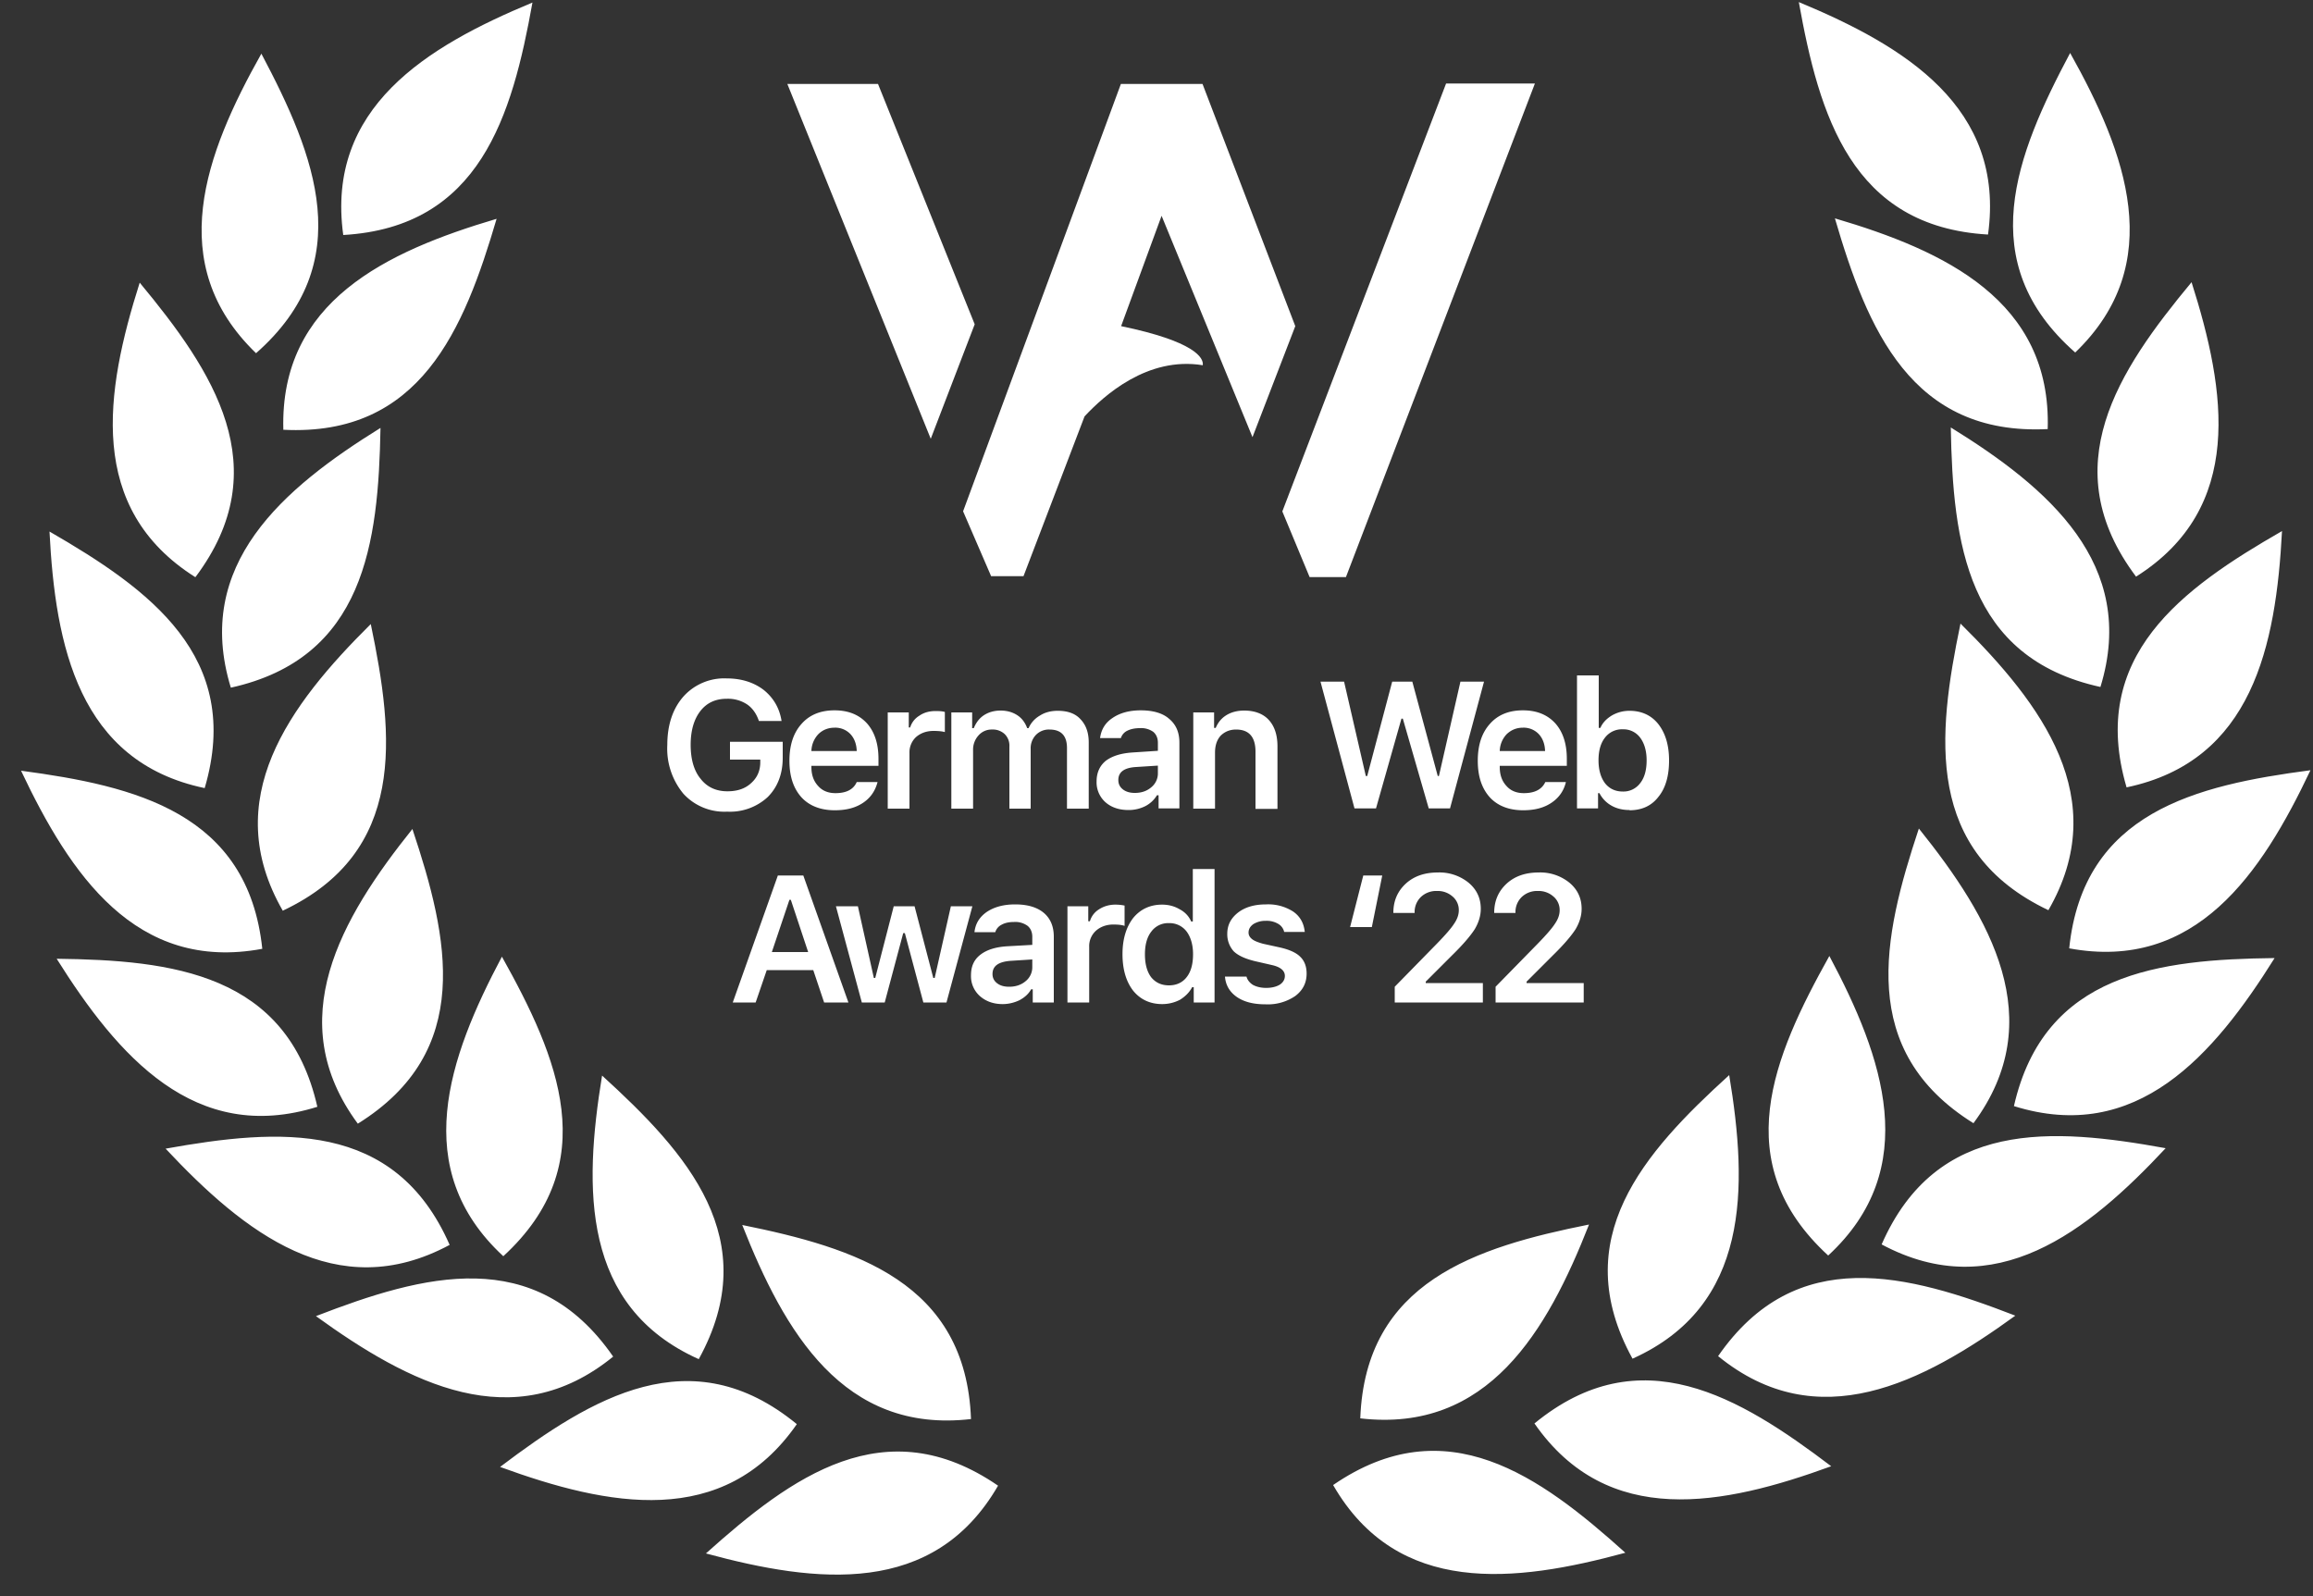 <svg xmlns="http://www.w3.org/2000/svg" fill="#ffffff" viewBox="0 0 100 69">
  <rect x="0" y="0" width="100" height="69" fill="#333333" stroke="none"/>
  <path fill-rule="evenodd" d="M57.64 64.2c4.88-3.35 8.93-.4 12.63 2.93-4.78 1.3-9.85 1.89-12.63-2.92Zm1.17-2.88c.22-5.91 5-7.4 9.89-8.38-1.81 4.61-4.37 9.02-9.89 8.38Zm7.53.22c4.57-3.75 8.86-1.16 12.83 1.85-4.66 1.7-9.66 2.71-12.83-1.85Zm4.24-2.8c-2.85-5.18.49-8.91 4.18-12.26.81 4.88.89 9.98-4.18 12.26Zm3.7-.11c3.37-4.87 8.2-3.55 12.85-1.75-4.01 2.91-8.54 5.26-12.85 1.75Zm4.76-4.35c-4.36-4-2.38-8.6.05-12.95 2.33 4.37 4.03 9.18-.05 12.95Zm2.31-.48c2.38-5.42 7.37-5.05 12.28-4.16-3.38 3.62-7.38 6.78-12.28 4.16Zm3.97-5.24c-5.02-3.13-3.93-8.02-2.36-12.74 3.1 3.86 5.67 8.27 2.36 12.74Zm1.75-.74c1.31-5.77 6.29-6.34 11.27-6.4-2.63 4.2-5.96 8.06-11.27 6.4Zm1.49-8.47c-5.34-2.54-4.82-7.51-3.8-12.39 3.53 3.49 6.58 7.57 3.8 12.39Zm.9 1.65c.61-5.89 5.48-7.05 10.43-7.7-2.12 4.48-4.97 8.71-10.43 7.7Zm1.35-11.3c-5.78-1.27-6.38-6.24-6.47-11.22 4.21 2.6 8.1 5.91 6.47 11.22Zm1.13 4.34c-1.67-5.67 2.4-8.6 6.72-11.08-.26 4.95-1.28 9.94-6.72 11.08Zm-3.4-15.49c-5.91.3-7.81-4.33-9.21-9.11 4.75 1.4 9.37 3.56 9.2 9.11Zm3.81 6.38c-3.56-4.74-.78-8.9 2.4-12.73 1.5 4.72 2.3 9.76-2.4 12.73Zm-6.4-14.79c-5.9-.34-7.3-5.15-8.18-10.05 4.58 1.9 8.94 4.55 8.18 10.05Zm3.77 5.1c-4.44-3.9-2.56-8.55-.22-12.95 2.42 4.32 4.22 9.1.22 12.95ZM43.15 64.23c-4.88-3.35-8.92-.4-12.63 2.93 4.79 1.3 9.85 1.88 12.63-2.93Zm-1.17-2.88c-.22-5.91-5-7.4-9.89-8.39 1.82 4.62 4.37 9.03 9.89 8.39Zm-7.53.22c-4.57-3.75-8.85-1.16-12.83 1.85 4.66 1.7 9.66 2.71 12.83-1.85Zm-4.24-2.81c2.85-5.18-.49-8.9-4.18-12.26-.8 4.89-.89 9.99 4.18 12.26Zm-3.7-.11c-3.37-4.87-8.2-3.55-12.85-1.75 4.02 2.91 8.54 5.26 12.85 1.75Zm-4.75-4.34c4.35-4 2.37-8.6-.06-12.95-2.32 4.37-4.02 9.18.06 12.95Zm-2.32-.49c-2.38-5.42-7.37-5.04-12.28-4.16 3.39 3.62 7.39 6.79 12.28 4.16Zm-3.97-5.24c5.03-3.13 3.94-8.01 2.36-12.74-3.1 3.87-5.66 8.28-2.36 12.74Zm-1.75-.73c-1.31-5.77-6.28-6.34-11.27-6.4 2.64 4.2 5.97 8.06 11.27 6.4Zm-1.49-8.48c5.35-2.53 4.82-7.51 3.8-12.39-3.53 3.5-6.58 7.58-3.8 12.4Zm-.89 1.65c-.62-5.88-5.49-7.04-10.43-7.7 2.12 4.48 4.96 8.72 10.43 7.7ZM9.98 29.73c5.78-1.28 6.38-6.25 6.47-11.23-4.21 2.61-8.1 5.91-6.47 11.23Zm-1.13 4.34c1.67-5.68-2.4-8.6-6.71-11.09.25 4.95 1.27 9.95 6.7 11.09Zm3.4-15.49c5.92.3 7.81-4.33 9.22-9.12-4.76 1.41-9.38 3.57-9.22 9.12Zm-3.8 6.37c3.55-4.73.77-8.9-2.41-12.73-1.5 4.72-2.3 9.76 2.4 12.73Zm6.39-14.79c5.91-.34 7.3-5.15 8.18-10.05-4.58 1.9-8.94 4.55-8.18 10.05Zm-3.77 5.11c4.44-3.91 2.56-8.55.23-12.95-2.43 4.32-4.23 9.09-.23 12.95Z" clip-rule="evenodd"/>
  <path d="M33.84 32.76c0 .7-.22 1.27-.65 1.7a2.4 2.4 0 0 1-1.75.63 2.4 2.4 0 0 1-1.89-.77 3.05 3.05 0 0 1-.7-2.11c0-.88.24-1.58.7-2.1a2.37 2.37 0 0 1 1.87-.78c.63 0 1.17.17 1.6.5.42.34.68.78.77 1.34h-.98c-.1-.3-.27-.55-.5-.71a1.5 1.5 0 0 0-.89-.25c-.48 0-.86.17-1.14.53-.28.36-.42.85-.42 1.46 0 .62.14 1.12.43 1.47.28.36.67.54 1.16.54.42 0 .76-.11 1.02-.35.26-.23.4-.53.4-.91v-.11h-1.31v-.77h2.28v.69Zm2.24-1.3c-.28 0-.52.1-.7.28a1.1 1.1 0 0 0-.3.73h1.96c-.01-.3-.1-.55-.28-.74a.9.9 0 0 0-.68-.27Zm.96 2.35h.9c-.1.38-.3.68-.63.9-.33.22-.73.32-1.22.32-.61 0-1.1-.19-1.44-.56-.35-.39-.52-.91-.52-1.58s.17-1.2.52-1.59c.35-.4.83-.59 1.43-.59s1.06.19 1.4.56c.33.37.5.88.5 1.54v.3h-2.9v.05c0 .35.1.62.3.83.18.2.43.3.74.3.47 0 .78-.16.92-.48Zm1.34 1.14V30.8h.91v.65h.06a.9.9 0 0 1 .4-.51c.2-.14.44-.2.7-.2.17 0 .3.01.4.04v.87c-.1-.03-.26-.05-.49-.05-.3 0-.55.09-.75.26a.9.9 0 0 0-.29.7v2.4h-.94Zm2.75 0V30.8h.9v.68h.07c.1-.24.24-.43.44-.56.2-.13.44-.2.72-.2.28 0 .52.07.72.2.2.13.34.32.43.56h.06c.1-.23.27-.42.5-.55.22-.14.48-.2.76-.2.42 0 .75.11.98.36.24.25.36.58.36 1.01v2.86h-.94v-2.62c0-.53-.25-.8-.76-.8a.78.78 0 0 0-.59.24.83.83 0 0 0-.22.6v2.58h-.92v-2.68a.7.7 0 0 0-.2-.54.75.75 0 0 0-.55-.2.75.75 0 0 0-.59.26.91.91 0 0 0-.23.63v2.53h-.94Zm7.93-.67c.29 0 .52-.08.71-.24a.77.77 0 0 0 .29-.61v-.33l-.94.06c-.52.03-.77.22-.77.56 0 .17.06.3.2.41.13.1.3.15.51.15Zm-.27.74c-.4 0-.74-.11-1-.34a1.15 1.15 0 0 1-.38-.9c0-.38.14-.68.4-.89.28-.21.67-.33 1.18-.36l1.07-.07v-.35c0-.2-.07-.36-.2-.47a.9.9 0 0 0-.58-.16c-.22 0-.4.04-.54.11a.53.53 0 0 0-.28.32h-.9c.05-.37.22-.66.54-.87.32-.22.73-.33 1.22-.33.53 0 .95.12 1.23.37.3.25.44.59.44 1.03v2.84h-.9v-.57h-.07c-.12.2-.29.36-.5.47a1.6 1.6 0 0 1-.73.17Zm2.8-.07V30.8h.9v.67h.07c.1-.24.25-.42.46-.55.21-.13.47-.2.77-.2.46 0 .82.14 1.06.4.25.27.38.65.38 1.15v2.7h-.95V32.5c0-.64-.28-.96-.84-.96-.28 0-.5.1-.67.27-.16.18-.24.42-.24.73v2.42h-.95Zm9-3.88-1.1 3.88h-.93l-1.47-5.48h1.02l.94 4.08h.06l1.08-4.08h.87l1.1 4.08h.05l.93-4.08h1.02l-1.47 5.48h-.92l-1.12-3.88h-.06Zm5.25.39c-.28 0-.51.1-.7.28a1.1 1.1 0 0 0-.3.73h1.96c-.01-.3-.1-.55-.28-.74a.9.9 0 0 0-.68-.27Zm.97 2.35h.89c-.09.38-.3.68-.63.9-.33.22-.73.32-1.22.32-.61 0-1.1-.19-1.44-.56-.35-.39-.52-.91-.52-1.58s.17-1.2.52-1.59c.35-.4.83-.59 1.43-.59s1.06.19 1.4.56c.33.37.5.88.5 1.54v.3h-2.9v.05c0 .35.1.62.3.83.18.2.43.3.74.3.47 0 .78-.16.93-.48Zm3.64 1.21c-.29 0-.55-.06-.78-.19a1.3 1.3 0 0 1-.52-.54h-.06v.66h-.91V29.2h.94v2.27h.07c.1-.23.27-.4.5-.54.23-.13.48-.2.76-.2.53 0 .95.2 1.25.58.3.39.46.9.46 1.57 0 .66-.15 1.19-.46 1.57-.3.39-.72.58-1.25.58Zm.46-3.13a.9.9 0 0 0-.75-.36.92.92 0 0 0-.77.36c-.19.24-.28.57-.28.98 0 .42.1.75.28.99.19.24.45.36.77.36a.9.9 0 0 0 .75-.36c.19-.24.28-.57.28-.99 0-.41-.1-.74-.28-.98ZM35.63 43.34l-.47-1.4h-2.01l-.48 1.4h-.99l1.95-5.49h1.1l1.95 5.49h-1.05Zm-1.5-4.44-.76 2.26h1.57l-.75-2.26h-.06Zm7.91.28-1.12 4.16h-1l-.8-3h-.07l-.8 3h-.99l-1.12-4.16h.95l.69 3.1h.06l.8-3.1h.9l.81 3.1h.06l.7-3.1h.93Zm1.59 3.48c.28 0 .52-.08.71-.24a.77.77 0 0 0 .29-.6v-.34l-.94.06c-.52.04-.78.22-.78.57 0 .17.07.3.2.4.13.1.3.15.52.15Zm-.28.75c-.4 0-.73-.12-.99-.35a1.15 1.15 0 0 1-.38-.9c0-.38.13-.67.4-.88.28-.22.67-.34 1.17-.37l1.08-.06v-.35c0-.2-.07-.36-.2-.47a.9.9 0 0 0-.59-.17c-.22 0-.4.04-.54.12a.53.53 0 0 0-.27.32h-.9c.04-.37.22-.66.54-.88.32-.21.72-.32 1.22-.32.53 0 .94.12 1.23.36.3.25.44.6.44 1.04v2.84h-.91v-.57h-.07c-.11.2-.28.35-.5.47-.21.1-.46.17-.73.17Zm2.8-.07v-4.16h.9v.65h.07a.9.9 0 0 1 .4-.52c.2-.13.44-.2.7-.2.17 0 .3.02.4.04v.88c-.1-.04-.26-.06-.49-.06-.3 0-.56.1-.75.27a.9.9 0 0 0-.29.7v2.4h-.94Zm4.1.07c-.53 0-.95-.2-1.26-.58-.3-.39-.46-.91-.46-1.58 0-.65.16-1.17.46-1.56.31-.38.73-.58 1.25-.58.29 0 .54.07.76.2.23.12.4.3.5.53h.07v-2.27h.94v5.77h-.9v-.66h-.07c-.12.23-.3.4-.52.54-.23.12-.49.19-.78.19Zm1.05-3.14a.92.92 0 0 0-.76-.36.9.9 0 0 0-.76.36c-.19.24-.28.57-.28.99 0 .42.09.75.27.99.19.23.44.35.77.35.32 0 .58-.12.76-.35.19-.24.28-.57.28-1 0-.4-.1-.74-.28-.98Zm1.76.1c0-.38.16-.68.47-.92.3-.23.7-.35 1.2-.35a2 2 0 0 1 1.18.31c.3.21.46.5.5.88h-.89a.54.54 0 0 0-.26-.35.97.97 0 0 0-.53-.13 1 1 0 0 0-.54.14c-.14.1-.21.22-.21.37 0 .11.05.2.15.28.1.08.26.14.47.2l.73.16c.4.09.7.22.88.4.19.18.28.43.28.73 0 .4-.16.72-.49.97a2.1 2.1 0 0 1-1.28.36c-.52 0-.93-.1-1.25-.32-.3-.21-.48-.5-.51-.88h.93c.04.15.14.27.28.36.15.08.34.13.57.13.24 0 .44-.05.59-.14.15-.1.22-.23.22-.38 0-.23-.2-.39-.57-.47l-.74-.17c-.4-.1-.7-.23-.9-.42a1.1 1.1 0 0 1-.28-.76Zm6.24-.29h-.93l.57-2.23h.82l-.45 2.23Zm.94-.62c0-.51.18-.93.54-1.26.35-.32.81-.48 1.38-.48a2 2 0 0 1 1.33.44c.36.3.53.68.53 1.13 0 .3-.09.59-.26.88-.18.28-.5.66-.97 1.12l-1.15 1.15v.06h2.47v.84H60.3v-.68l1.83-1.87c.37-.38.62-.67.74-.86.13-.19.2-.38.2-.58a.76.76 0 0 0-.28-.6.96.96 0 0 0-.66-.23.96.96 0 0 0-.7.26.9.9 0 0 0-.27.68v.01h-.92v-.01Zm4.36 0c0-.51.18-.93.54-1.26.35-.32.81-.48 1.38-.48a2 2 0 0 1 1.33.44c.36.3.53.68.53 1.13 0 .3-.09.59-.26.88-.18.28-.5.66-.97 1.12L66 42.44v.06h2.47v.84h-3.81v-.68l1.83-1.87c.37-.38.62-.67.74-.86.13-.19.2-.38.2-.58a.76.76 0 0 0-.28-.6.96.96 0 0 0-.66-.23.96.96 0 0 0-.7.26.9.9 0 0 0-.27.68v.01h-.92v-.01Z"/>
  <path fill-rule="evenodd" d="m56.62 24.95-1.18-2.84 7.08-18.5h3.84l-8.17 21.34h-1.57Zm-16.38-5.98-6.2-15.34h3.92l4.18 10.39-1.9 4.95Zm1.4 3.14 1.21 2.8h1.4L46.89 18c.84-.9 2.72-2.6 5.11-2.21.05-.32-.35-1.03-3.53-1.69l1.75-4.77 3.93 9.57L56 14.1 51.99 3.63h-3.53L41.64 22.1Z" clip-rule="evenodd"/>
</svg>